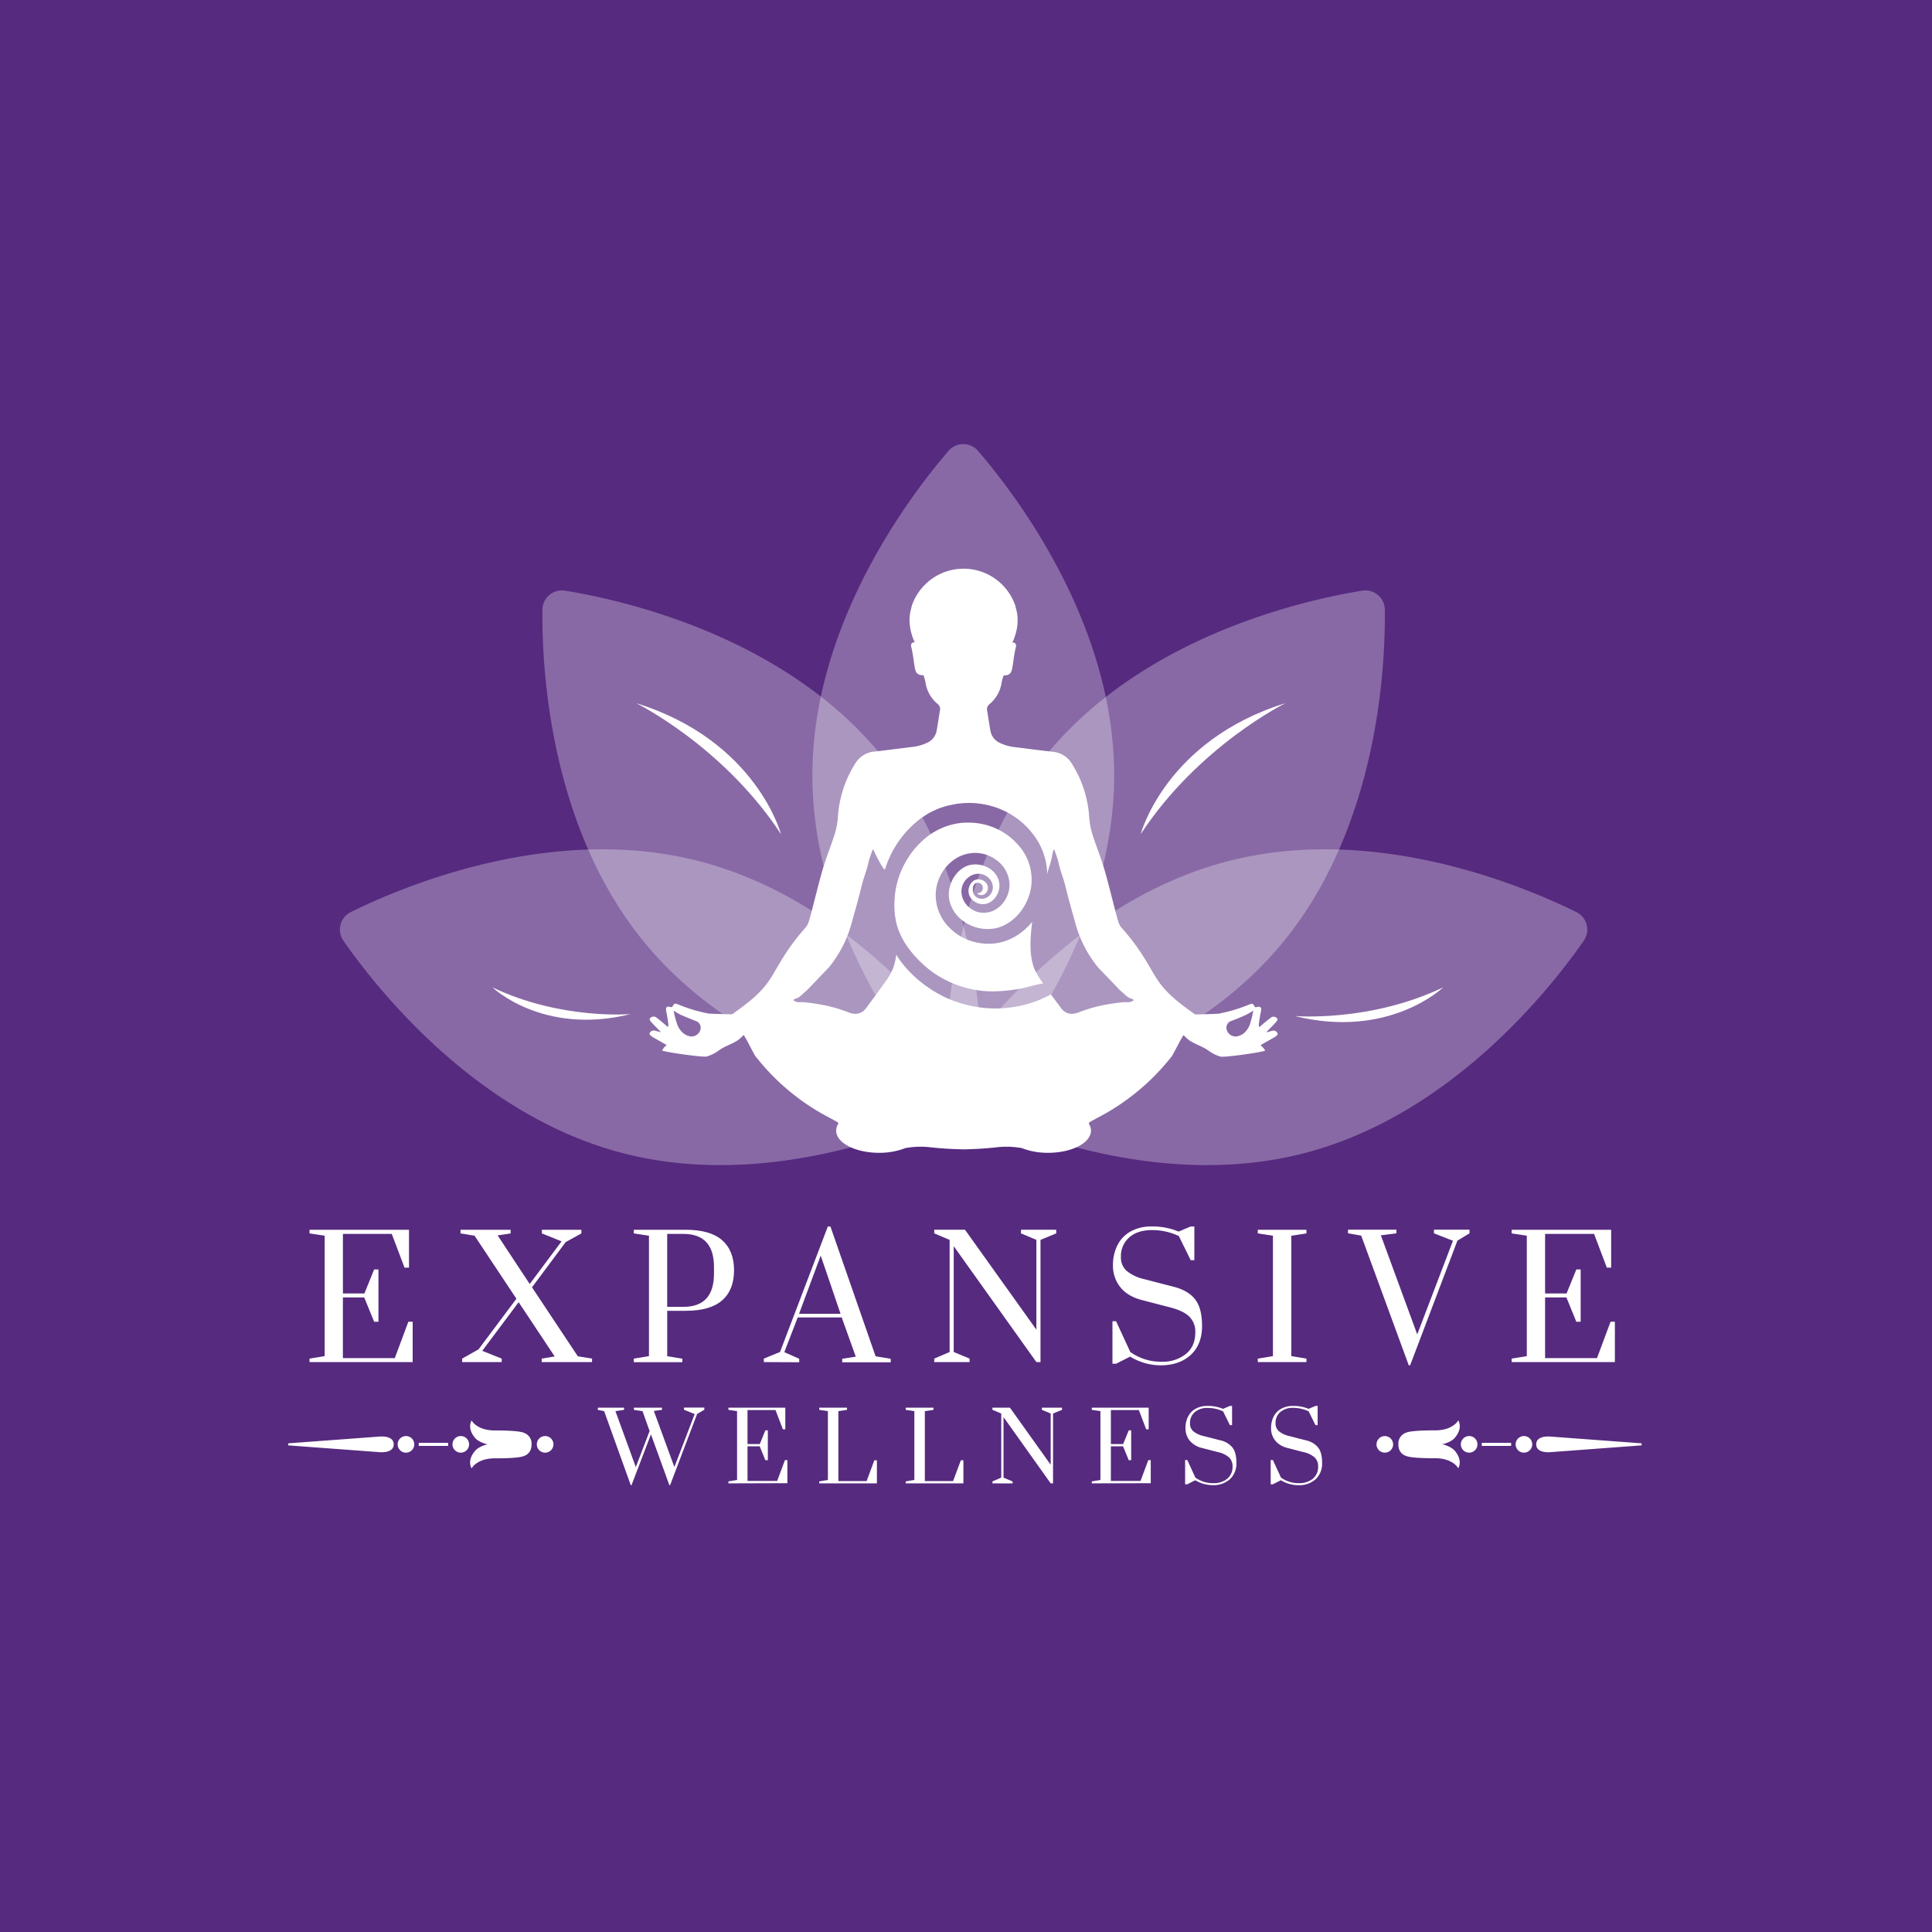<svg xmlns="http://www.w3.org/2000/svg" viewBox="0 0 893.36 893.36"><g id="Layer_2" data-name="Layer 2"><g id="Layer_1-2" data-name="Layer 1"><rect width="893.36" height="893.36" fill="#562a7f"></rect><path d="M143.12,629.83v-1.61l7-1.15V571.4l-7-1.07v-1.68h46v17.51h-2.07l-5.89-15.6H158.57v27.53h9.94L173,587h2v24.17h-2l-4.59-11.24h-9.86V628h24l6.27-16.82h2v18.66Z" fill="#fff"></path><path d="M213.7,629.83v-1.61l7.57-4.28,17.52-23.4L219.44,571.4l-6.5-1.07v-1.68h23.17v1.68l-6,.92,14.83,22.48L259.67,574l-9.1-3.67v-1.68h18.27v1.68l-7.26,4L246,595.26l21.18,31.89,6.58,1.07v1.61H250.49v-1.61l6-1-16.67-25.09L223,624.63l9,3.59v1.61Z" fill="#fff"></path><path d="M293.08,628.22l7-1.15V571.4l-7-1.07v-1.68h24q11.32,0,16.83,4.82t5.51,13.91q0,9.11-5.51,13.92t-16.83,4.82h-8.56v21l7,1.15v1.61H293.08ZM316,604.29q14.16,0,14.15-15.37v-3.06q0-15.3-14.15-15.3h-7.49v33.73Z" fill="#fff"></path><path d="M353.19,629.83v-1.61l7.49-3.06,22.1-58H384l20.88,60,7,1.15v1.61H389.44v-1.61l6.27-1-6.5-18.13H368.87l-6.2,16.06,6.89,3.06v1.61Zm16.29-22.33h19.19l-9.17-26.92Z" fill="#fff"></path><path d="M432,629.83v-1.61l7.11-3.06V573.32l-7.11-3v-1.68h14.22l33,46.19V573.32l-7.11-3v-1.68h16.29v1.68l-7.27,3v56.51h-1.91L441,576.22v48.94l7.34,3.06v1.61Z" fill="#fff"></path><path d="M522.58,627.3l-6.5,3.29H514.4V610.94h1.68l6.57,14.22a24.44,24.44,0,0,0,14.53,4.51,17.13,17.13,0,0,0,11.13-3.55q4.4-3.55,4.4-10a9.77,9.77,0,0,0-2.83-7.38Q547,606,540.7,604.44L528,601.15q-6.66-1.75-10-6a15.71,15.71,0,0,1-3.36-10.06,20.11,20.11,0,0,1,2.1-9.37,14.92,14.92,0,0,1,6.15-6.34,19.49,19.49,0,0,1,9.64-2.26A31.21,31.21,0,0,1,545,569.49l5.59-2.37h1.68v15.6h-1.68l-5.51-11.17a28.49,28.49,0,0,0-12.46-2.75q-6.66,0-10.48,3.41a11.42,11.42,0,0,0-3.82,9,8.18,8.18,0,0,0,2.71,6.5,19.64,19.64,0,0,0,8,3.75L542.69,595q6.66,1.68,9.9,5.78c2.17,2.72,3.25,6.87,3.25,12.42s-1.74,10.1-5.24,13.31-8.16,4.82-14,4.82A27.22,27.22,0,0,1,522.58,627.3Z" fill="#fff"></path><path d="M581.61,629.83v-1.61l7-1.15V571.4l-7-1.07v-1.68H604.1v1.68l-7,1.07v55.67l7,1.15v1.61Z" fill="#fff"></path><path d="M651.43,631.36l-22-60-6.12-1.07v-1.68H645.7v1.68l-7.19.92,16.82,45.81,16.52-43.29-8.79-3.44v-1.68H679.5v1.68l-5.58,3.37-21.87,57.66Z" fill="#fff"></path><path d="M699,629.83v-1.61l7-1.15V571.4l-7-1.07v-1.68h46v17.51H743l-5.89-15.6H714.45v27.53h9.94L728.9,587h2v24.17h-2l-4.59-11.24h-9.86V628h24l6.27-16.82h2v18.66Z" fill="#fff"></path><path d="M291.68,686.78l-12.32-34.26-2.93-.61v-1h12.15v1l-4,.61L294,678.39l6.38-16.69-3.28-9.18-4-.61v-1h13v1l-3.76.52,9.49,25.92,9.39-24.48-4.94-2v-1h9.4v1l-3.32,1.92-12.5,32.95h-.35L301,663.23,292,686.78Z" fill="#fff"></path><path d="M336.82,685.91V685l4-.66V652.52l-4-.61v-1h26.31v10H362L358.59,652H345.65v15.73h5.68l2.58-6.34h1.14v13.81h-1.14l-2.62-6.42h-5.64v16h13.72l3.59-9.62h1.13v10.67Z" fill="#fff"></path><path d="M378.82,685.91V685l4-.66V652.52l-4-.61v-1h12.84v1l-4,.61v32.34h13.06l3.58-9.62h1.18v10.67Z" fill="#fff"></path><path d="M418.8,685.91V685l4-.66V652.52l-4-.61v-1h12.85v1l-4,.61v32.34h13.06l3.59-9.62h1.18v10.67Z" fill="#fff"></path><path d="M458.91,685.91V685l4.07-1.75V653.61l-4.07-1.7v-1H467l18.84,26.39V653.61l-4.07-1.7v-1h9.31v1l-4.15,1.7v32.3h-1.09l-21.81-30.64v28l4.2,1.75v.92Z" fill="#fff"></path><path d="M504.84,685.91V685l4-.66V652.52l-4-.61v-1h26.31v10H530L526.6,652H513.67v15.73h5.68l2.58-6.34h1.13v13.81h-1.13l-2.62-6.42h-5.64v16h13.72l3.58-9.62h1.14v10.67Z" fill="#fff"></path><path d="M552.69,684.46,549,686.34h-1V675.11h1l3.75,8.13a14,14,0,0,0,8.31,2.58,9.83,9.83,0,0,0,6.36-2,7,7,0,0,0,2.51-5.71,5.55,5.55,0,0,0-1.62-4.21,11.63,11.63,0,0,0-5.24-2.47l-7.26-1.88a10.46,10.46,0,0,1-5.72-3.43,9,9,0,0,1-1.92-5.75,11.55,11.55,0,0,1,1.2-5.35,8.5,8.5,0,0,1,3.52-3.63,11.13,11.13,0,0,1,5.5-1.29,18,18,0,0,1,7.13,1.36l3.19-1.36h1V659h-1l-3.15-6.38a16.24,16.24,0,0,0-7.12-1.57,8.67,8.67,0,0,0-6,1.94,6.54,6.54,0,0,0-2.19,5.13,4.66,4.66,0,0,0,1.56,3.72,11.27,11.27,0,0,0,4.56,2.14l7.82,2a10.09,10.09,0,0,1,5.66,3.3q1.86,2.34,1.86,7.1a9.85,9.85,0,0,1-3,7.61,11.42,11.42,0,0,1-8,2.75A15.55,15.55,0,0,1,552.69,684.46Z" fill="#fff"></path><path d="M592.28,684.46l-3.71,1.88h-1V675.11h1l3.76,8.13a13.93,13.93,0,0,0,8.3,2.58,9.83,9.83,0,0,0,6.36-2,7,7,0,0,0,2.51-5.71,5.55,5.55,0,0,0-1.62-4.21,11.58,11.58,0,0,0-5.24-2.47l-7.25-1.88a10.46,10.46,0,0,1-5.73-3.43,9,9,0,0,1-1.92-5.75,11.55,11.55,0,0,1,1.2-5.35,8.5,8.5,0,0,1,3.52-3.63,11.13,11.13,0,0,1,5.5-1.29,17.92,17.92,0,0,1,7.13,1.36l3.19-1.36h1V659h-1l-3.15-6.38A16.21,16.21,0,0,0,598,651a8.67,8.67,0,0,0-6,1.94,6.53,6.53,0,0,0-2.18,5.13,4.65,4.65,0,0,0,1.55,3.72A11.27,11.27,0,0,0,596,664l7.83,2a10.06,10.06,0,0,1,5.65,3.3q1.86,2.34,1.86,7.1a9.85,9.85,0,0,1-3,7.61,11.42,11.42,0,0,1-8,2.75A15.57,15.57,0,0,1,592.28,684.46Z" fill="#fff"></path><path d="M717.3,664.3l41.78,3.1v.94l-41.78,3.11s-6.95.88-6.95-3.58S717.3,664.3,717.3,664.3Zm-8.79,3.57a3.84,3.84,0,1,0-3.83,3.84A3.84,3.84,0,0,0,708.51,667.87Zm-25.34,0a3.84,3.84,0,1,0-3.84,3.84A3.82,3.82,0,0,0,683.17,667.87Zm-39,0a3.83,3.83,0,1,0-3.83,3.84A3.84,3.84,0,0,0,644.19,667.87Zm41,.71h13.57v-1.41H685.2Zm-38.57-.71c0,4.54,3.57,5.34,3.57,5.34,2.47,1.21,13.61,1.08,13.61,1.08,8.23.08,10.52,4.64,10.52,4.64s2.34-3.46-1.62-8.11c-1.51-1.79-5.14-3-6-3,.9,0,4.53-1.16,6-2.94,4-4.65,1.62-8.09,1.62-8.09s-2.29,4.53-10.52,4.61c0,0-11.14-.12-13.61,1.08A5.24,5.24,0,0,0,646.63,667.87Z" fill="#fff"></path><path d="M182.05,667.87c0,4.46-7,3.58-7,3.58l-41.78-3.11v-.94l41.78-3.1S182.05,663.42,182.05,667.87Zm5.67,3.84a3.84,3.84,0,1,0-3.84-3.84A3.83,3.83,0,0,0,187.72,671.71Zm25.34,0a3.84,3.84,0,1,0-3.83-3.84A3.83,3.83,0,0,0,213.06,671.71Zm39,0a3.84,3.84,0,1,0-3.83-3.84A3.83,3.83,0,0,0,252,671.71Zm-44.84-4.54H193.63v1.41H207.2Zm35-4.64c-2.47-1.2-13.61-1.08-13.61-1.08-8.23-.08-10.52-4.61-10.52-4.61s-2.34,3.44,1.61,8.09c1.51,1.78,5.15,2.94,6,2.94-.9,0-4.54,1.16-6,3-4,4.65-1.61,8.11-1.61,8.11s2.29-4.56,10.52-4.64c0,0,11.14.13,13.61-1.08,0,0,3.57-.8,3.57-5.34A5.24,5.24,0,0,0,242.2,662.53Z" fill="#fff"></path><path d="M406,347.42c45.16,53.69,48.7,128.38,48.38,155.3a9,9,0,0,1-10.47,8.81c-26.57-4.3-99.55-20.6-144.7-74.29s-48.7-128.39-48.38-155.31a9,9,0,0,1,10.47-8.8C287.83,277.43,360.81,293.73,406,347.42Z" fill="#fff" opacity="0.3"></path><path d="M323.16,398.18c67.94,17.49,114.21,76.23,129.58,98.33a9,9,0,0,1-3.41,13.24c-24.13,11.94-93,41-160.94,23.57S174.18,457.1,158.81,435a9,9,0,0,1,3.4-13.25C186.34,409.82,255.22,380.7,323.16,398.18Z" fill="#fff" opacity="0.3"></path><path d="M568,398.18C500,415.67,453.76,474.41,438.39,496.51a9,9,0,0,0,3.41,13.24c24.13,11.94,93,41,160.94,23.57S717,457.1,732.32,435a9,9,0,0,0-3.41-13.25C704.78,409.82,635.91,380.7,568,398.18Z" fill="#fff" opacity="0.3"></path><path d="M485.16,347.42c-45.15,53.69-48.7,128.38-48.38,155.3a9,9,0,0,0,10.47,8.81c26.58-4.3,99.55-20.6,144.71-74.29s48.7-128.39,48.38-155.31a9,9,0,0,0-10.47-8.8C603.29,277.43,530.32,293.73,485.16,347.42Z" fill="#fff" opacity="0.3"></path><path d="M515.19,358.51c0,70.16-45.36,129.6-62.93,150a9,9,0,0,1-13.68,0c-17.57-20.4-62.93-79.84-62.93-150s45.36-129.6,62.93-150a9,9,0,0,1,13.68,0C469.83,228.91,515.19,288.36,515.19,358.51Z" fill="#fff" opacity="0.3"></path><path d="M294.2,325.16s40.17,19.76,66.95,60.57C361.15,385.73,349.67,342.37,294.2,325.16Z" fill="#fff"></path><path d="M291.65,468.91s-32.15,2.82-63.91-12.33C227.74,456.58,251,479,291.65,468.91Z" fill="#fff"></path><path d="M594.38,325.16s-40.16,19.76-66.94,60.57C527.44,385.73,538.92,342.37,594.38,325.16Z" fill="#fff"></path><path d="M598.71,469.81s34.51,3,68.6-13.23C667.31,456.58,642.32,480.67,598.71,469.81Z" fill="#fff"></path><path d="M472.84,430.69a29,29,0,0,1-2.95,2.06,28.55,28.55,0,0,1-3.2,1.66,23.64,23.64,0,0,1-7.1,1.86,25.47,25.47,0,0,1-7.46-.35,26.73,26.73,0,0,1-3.54-.94,25.36,25.36,0,0,1-3.31-1.42,24.75,24.75,0,0,1-5.78-4.12,21.39,21.39,0,0,1-4.3-5.58,22.88,22.88,0,0,1-1.43-3.29,22.15,22.15,0,0,1-.87-3.55,20.47,20.47,0,0,1-.22-3.74,19.85,19.85,0,0,1,.48-3.71,20.1,20.1,0,0,1,1.13-3.47,20.25,20.25,0,0,1,3.84-5.93,18.89,18.89,0,0,1,2.63-2.36,17.92,17.92,0,0,1,3.05-1.84,17,17,0,0,1,3.42-1.17,19.08,19.08,0,0,1,3.7-.42,16.24,16.24,0,0,1,3.71.46,17.09,17.09,0,0,1,6.42,3.08,15.58,15.58,0,0,1,2.51,2.42,14.06,14.06,0,0,1,1.89,3,13.86,13.86,0,0,1,1.11,3.44,12.79,12.79,0,0,1,.16,3.74,13.71,13.71,0,0,1-2.63,6.62,12.57,12.57,0,0,1-2.39,2.49,11.62,11.62,0,0,1-3,1.73,11.33,11.33,0,0,1-3.58.69,9.72,9.72,0,0,1-3.66-.54,10.6,10.6,0,0,1-3-1.66,10.4,10.4,0,0,1-2.3-2.48,9.42,9.42,0,0,1-1.38-3.2,8.85,8.85,0,0,1-.05-3.69,8.34,8.34,0,0,1,1.43-3.14,8.53,8.53,0,0,1,2.45-2.23,7.34,7.34,0,0,1,3.33-1.07,6.91,6.91,0,0,1,3.46.68,6.8,6.8,0,0,1,2.52,2.13,5.92,5.92,0,0,1,1.16,3.28,5.46,5.46,0,0,1-1,3.3,5.31,5.31,0,0,1-2.61,1.94,4.39,4.39,0,0,1-3.52-.28,3.81,3.81,0,0,1-1.92-2.24,4.51,4.51,0,0,1-.19-1.22,4.85,4.85,0,0,1,0-.66,3.94,3.94,0,0,1,0-.6,3,3,0,0,1,.95-1.74,2.2,2.2,0,0,1,1.72-.41,2.29,2.29,0,0,1,1.49.93,2.44,2.44,0,0,1,.42,1.84,2.47,2.47,0,0,1-.95,1.57,2.29,2.29,0,0,1-1.71.44l.08.09a2.63,2.63,0,0,0,2.48.75,3.16,3.16,0,0,0,2.18-1.86,3.52,3.52,0,0,0-.13-3.16,4.32,4.32,0,0,0-2.65-2,4.28,4.28,0,0,0-3.28.27,5.53,5.53,0,0,0-2.15,2.62,5.86,5.86,0,0,0-.24,3.86,6.09,6.09,0,0,0,2,2.89A7,7,0,0,0,453.4,418a6.62,6.62,0,0,0,3.86-.54,8.11,8.11,0,0,0,2.9-2.35,9.59,9.59,0,0,0,1.73-3.54,8.7,8.7,0,0,0,0-4.18,9.06,9.06,0,0,0-1.78-3.51,10.45,10.45,0,0,0-3-2.55,12.17,12.17,0,0,0-3.93-1.42,11.88,11.88,0,0,0-4.33,0,10.2,10.2,0,0,0-3.7,1.53,13.87,13.87,0,0,0-3,2.73,15.09,15.09,0,0,0-2.15,3.53,14.83,14.83,0,0,0-1.15,4.15,13.66,13.66,0,0,0,.14,4.38,14.91,14.91,0,0,0,1.45,4,15.92,15.92,0,0,0,2.41,3.4,18.13,18.13,0,0,0,3.18,2.71,19.59,19.59,0,0,0,8.1,3.07,18.44,18.44,0,0,0,4.51.07,16.68,16.68,0,0,0,4.26-1,19.69,19.69,0,0,0,3.78-2,22.2,22.2,0,0,0,3.29-2.72,23.61,23.61,0,0,0,2.73-3.29,24.67,24.67,0,0,0,3.6-7.94A23,23,0,0,0,477,408a24.47,24.47,0,0,0-1.25-8.91,23.19,23.19,0,0,0-1.77-4,23.85,23.85,0,0,0-2.46-3.55,33,33,0,0,0-3-3.19,29.89,29.89,0,0,0-3.39-2.69,31,31,0,0,0-3.8-2.19,30.64,30.64,0,0,0-8.55-2.7,33.27,33.27,0,0,0-4.6-.39,29.09,29.09,0,0,0-4.62.25,30.36,30.36,0,0,0-4.41.94,31.47,31.47,0,0,0-11.56,6.24,38.4,38.4,0,0,0-3.2,3.07,37.26,37.26,0,0,0-2.86,3.42,41.36,41.36,0,0,0-2.47,3.72,42.88,42.88,0,0,0-2.05,4,39.59,39.59,0,0,0-2.72,8.65,41.91,41.91,0,0,0-.59,4.58,38.73,38.73,0,0,0,.34,9.3c1.41,9,7.13,16.38,13.85,22.3.52.46,1.06.91,1.6,1.35A48.35,48.35,0,0,0,458,458.41a74.8,74.8,0,0,0,15.42-1.58c.68-.13,8.73-2.36,9-2a42.45,42.45,0,0,1-4.13-6.81c-1.86-4.93-2-10.2-1.63-15.4.15-2.13.36-4.25.61-6.37-.57.69-1.14,1.39-1.76,2A28.7,28.7,0,0,1,472.84,430.69Z" fill="#fff"></path><path d="M588.4,476.61c-.95.21-1.86.58-2.89.71,1.5-1.54,3-3.06,4.48-4.65.38-.42.85-1.18.7-1.58a2.18,2.18,0,0,0-2.73-.75c-1.09.77-2.12,1.63-3.15,2.47-.82.67-1.6,1.37-2.39,2.06l-.26-.2c-.34-.27.4-4.19.46-4.75.09-1,.83-3,.42-3.85-.58-1.27-2.4.17-2.81-.51-1-1.64-1-1.71-2.94-.93a72.75,72.75,0,0,1-13.31,4,10,10,0,0,1-1.73.17c-3,.11-5.93.22-8.89.29a1.83,1.83,0,0,1-1.05-.21c-5.92-4.28-11.88-8.57-16.22-14.56-2.13-2.92-3.8-6.17-5.7-9.26a100.53,100.53,0,0,0-11.81-16.11c-1.2-1.28-1.67-3.34-2.15-5.13-2-7.34-3.71-14.77-5.85-22.07-1.61-5.48-3.83-10.79-5.53-16.25a35,35,0,0,1-1.42-8A52.69,52.69,0,0,0,495.55,353a11.52,11.52,0,0,0-9-5.41c-5.62-.61-11.22-1.38-16.83-2.06a21.74,21.74,0,0,1-7.8-2.21,7.63,7.63,0,0,1-4-5.75c-.54-2.92-.94-5.86-1.43-8.79a3,3,0,0,1,1.14-3.25,16,16,0,0,0,5.55-10.07c.19-1.06.58-2.08.87-3.12,2.68-.05,3.61-.9,4.06-3.58.55-3.31.87-6.69,1.72-9.91.05-.9-.25-1.81-1.73-1.76,0,0,4.06-7.53,1.74-15.53a9.66,9.66,0,0,1-.28-1.26,25.28,25.28,0,0,0-48,0,11.63,11.63,0,0,1-.28,1.26C419,289.51,423,297,423,297c-1.48-.05-1.79.86-1.73,1.76.84,3.22,1.17,6.6,1.72,9.91.45,2.68,1.38,3.53,4.05,3.58a31.49,31.49,0,0,1,.88,3.12,16,16,0,0,0,5.55,10.07,3,3,0,0,1,1.13,3.25c-.49,2.93-.89,5.87-1.42,8.79a7.64,7.64,0,0,1-4,5.75,21.69,21.69,0,0,1-7.8,2.21c-5.61.68-11.21,1.45-16.83,2.06a11.5,11.5,0,0,0-9,5.41,52.58,52.58,0,0,0-8.08,24.52,35.52,35.52,0,0,1-1.42,8c-1.7,5.46-3.93,10.77-5.53,16.25-2.14,7.3-3.85,14.73-5.85,22.07-.49,1.79-1,3.85-2.15,5.13A99.93,99.93,0,0,0,360.74,445c-1.91,3.09-3.58,6.34-5.7,9.26-4.35,6-10.3,10.28-16.22,14.56a1.84,1.84,0,0,1-1.05.21c-3-.07-5.93-.18-8.89-.29a9.94,9.94,0,0,1-1.73-.17,72.75,72.75,0,0,1-13.31-4c-1.93-.78-1.95-.71-2.94.93-.41.68-2.24-.76-2.81.51-.41.89.33,2.88.42,3.85.05.56.8,4.48.45,4.75l-.25.2c-.8-.69-1.58-1.39-2.39-2.06-1-.84-2.06-1.7-3.15-2.47a2.19,2.19,0,0,0-2.74.75c-.14.4.32,1.16.71,1.58,1.45,1.59,3,3.11,4.48,4.65-1-.13-1.95-.5-2.9-.71a2,2,0,0,0-2.4,1.49c0,.39.69.88,1.11,1.28a3.7,3.7,0,0,0,.75.44l6.1,3.47a9.44,9.44,0,0,0-2.14,2.45c-.22.6,18.7,3.32,20.61,2.85a17.93,17.93,0,0,0,5.83-2.95c2.74-1.93,6-2.8,8.78-4.7a25.61,25.61,0,0,0,2.51-2.3c1.08,1.4,4.75,8.91,5.47,9.83A104.76,104.76,0,0,0,378,513.74c2.85,1.73,5.85,3.22,8.76,4.85.36.2.93.63.89.87,0,0,0,.08,0,.12a5.94,5.94,0,0,0-1,3.24c0,5.65,8.86,10.24,19.8,10.24a33.06,33.06,0,0,0,12.3-2.22l1.64-.23a38.24,38.24,0,0,1,9.5-.14c5.22.59,10.44.89,15.66,1,5.23-.1,10.45-.4,15.66-1a38.31,38.31,0,0,1,9.51.14l1.64.23a33.06,33.06,0,0,0,12.3,2.22c10.93,0,19.8-4.59,19.8-10.24a5.94,5.94,0,0,0-1-3.24s0-.09,0-.12c0-.24.52-.67.88-.87,2.92-1.63,5.91-3.12,8.77-4.85a104.9,104.9,0,0,0,28.69-25.27c.71-.92,4.39-8.43,5.47-9.83a25.4,25.4,0,0,0,2.5,2.3c2.75,1.9,6,2.77,8.79,4.7a17.88,17.88,0,0,0,5.82,2.95c1.91.47,20.84-2.25,20.62-2.85a9.3,9.3,0,0,0-2.15-2.45l6.1-3.47a4.07,4.07,0,0,0,.76-.44c.42-.4,1.15-.89,1.11-1.28A2,2,0,0,0,588.4,476.61Zm-264.62-.18a4.32,4.32,0,0,1-4.5,2.82c-3-.54-4.86-2.62-6-5.19a45.64,45.64,0,0,1-1.8-6.76,33.44,33.44,0,0,0,3.2,1.9c2.32,1,4.65,2,7,2.89A3.29,3.29,0,0,1,323.78,476.43Zm200.42-13.9a4.27,4.27,0,0,1-2.8.9,15.54,15.54,0,0,0-1.93,0,89.06,89.06,0,0,0-8.94,1.28,67.58,67.58,0,0,0-11.86,3.46c-5.84,2.18-8-2-8.91-3.22-1.28-1.7-2.55-3.4-3.81-5.12-1.27.68-2.57,1.3-3.87,1.88-1.13.51-2.29,1-3.46,1.41s-2.35.81-3.54,1.15-2.42.63-3.63.88-2.5.47-3.71.64-2.51.31-3.78.39-2.43.13-3.63.13h-.17c-1.27,0-2.55-.06-3.81-.15s-2.53-.23-3.78-.41-2.46-.39-3.69-.66-2.45-.56-3.64-.9-2.39-.71-3.57-1.13-2.36-.89-3.46-1.37q-.79-.34-1.59-.72c-.59-.29-1.17-.58-1.74-.9-1.13-.61-2.21-1.23-3.22-1.85s-2.09-1.34-3.08-2.05-2-1.45-2.95-2.23-1.89-1.58-2.8-2.42-1.79-1.71-2.62-2.59-1.68-1.85-2.43-2.77-1.52-1.94-2.23-2.95c-.41-.59-.77-1.19-1.14-1.79a27.16,27.16,0,0,1-1.55,6.61,33.41,33.41,0,0,1-4.12,6.81c-2.38,3.42-4.86,6.78-7.37,10.11-.9,1.19-3.08,5.4-8.92,3.22a67.08,67.08,0,0,0-11.86-3.46,88.65,88.65,0,0,0-8.94-1.28,15.37,15.37,0,0,0-1.92,0,4.31,4.31,0,0,1-2.81-.9c-.33-.36,1.95-1.09,2.34-1.3a18.4,18.4,0,0,0,2.37-2.05,25.9,25.9,0,0,0,2.65-2.47c.28-.31,8.92-9.28,9.07-9.46A55.49,55.49,0,0,0,394,426.08c1.47-5.28,3-10.55,4.27-15.87,1.22-5,2.12-6.23,3.28-11.29.47-2,1.27-4,1.93-6l.47.06c.19.88,4.9,10.15,5.27,9s.78-2.35,1.24-3.51,1-2.28,1.51-3.38,1.13-2.18,1.76-3.24,1.3-2.08,2-3.08,1.47-2,2.25-2.93a47.3,47.3,0,0,1,4.54-4.73l.13-.12.35-.31c.94-.81,1.88-1.58,2.81-2.26s2-1.37,3-2,2.11-1.16,3.21-1.67,2.24-1,3.38-1.37,2.35-.75,3.54-1,2.42-.53,3.64-.7,2.46-.29,3.69-.35,2.56-.05,3.77,0,2.39.19,3.69.38,2.44.42,3.64.72,2.35.65,3.51,1.06,2.25.87,3.34,1.38a35.88,35.88,0,0,1,3.19,1.69c1,.62,2,1.29,3,2s1.9,1.48,2.77,2.27,1.68,1.62,2.54,2.56,1.64,1.89,2.28,2.75a31.48,31.48,0,0,1,2,3,32.39,32.39,0,0,1,1.63,3.22,31.34,31.34,0,0,1,1.27,3.42,30.63,30.63,0,0,1,.87,3.55,31.18,31.18,0,0,1,.4,3.15s0,1.87,0,1.82c1-4.14,1.57-4.46,2.34-8.65.16-.88.38-1.75.58-2.63l.47-.06c.65,2,1.46,3.95,1.92,6,1.17,5.06,2.06,6.25,3.28,11.29,1.29,5.32,2.81,10.59,4.28,15.87a55.21,55.21,0,0,0,10.68,21.17c.15.18,8.79,9.15,9.07,9.46a26.87,26.87,0,0,0,2.64,2.47,19.37,19.37,0,0,0,2.38,2.05C522.25,461.44,524.54,462.17,524.2,462.53Zm53.62,11.53c-1.12,2.57-2.94,4.65-6,5.19a4.31,4.31,0,0,1-4.5-2.82,3.29,3.29,0,0,1,2-4.34c2.39-.85,4.72-1.86,7-2.89a32.28,32.28,0,0,0,3.21-1.9A46.9,46.9,0,0,1,577.82,474.06Z" fill="#fff"></path></g></g></svg>
